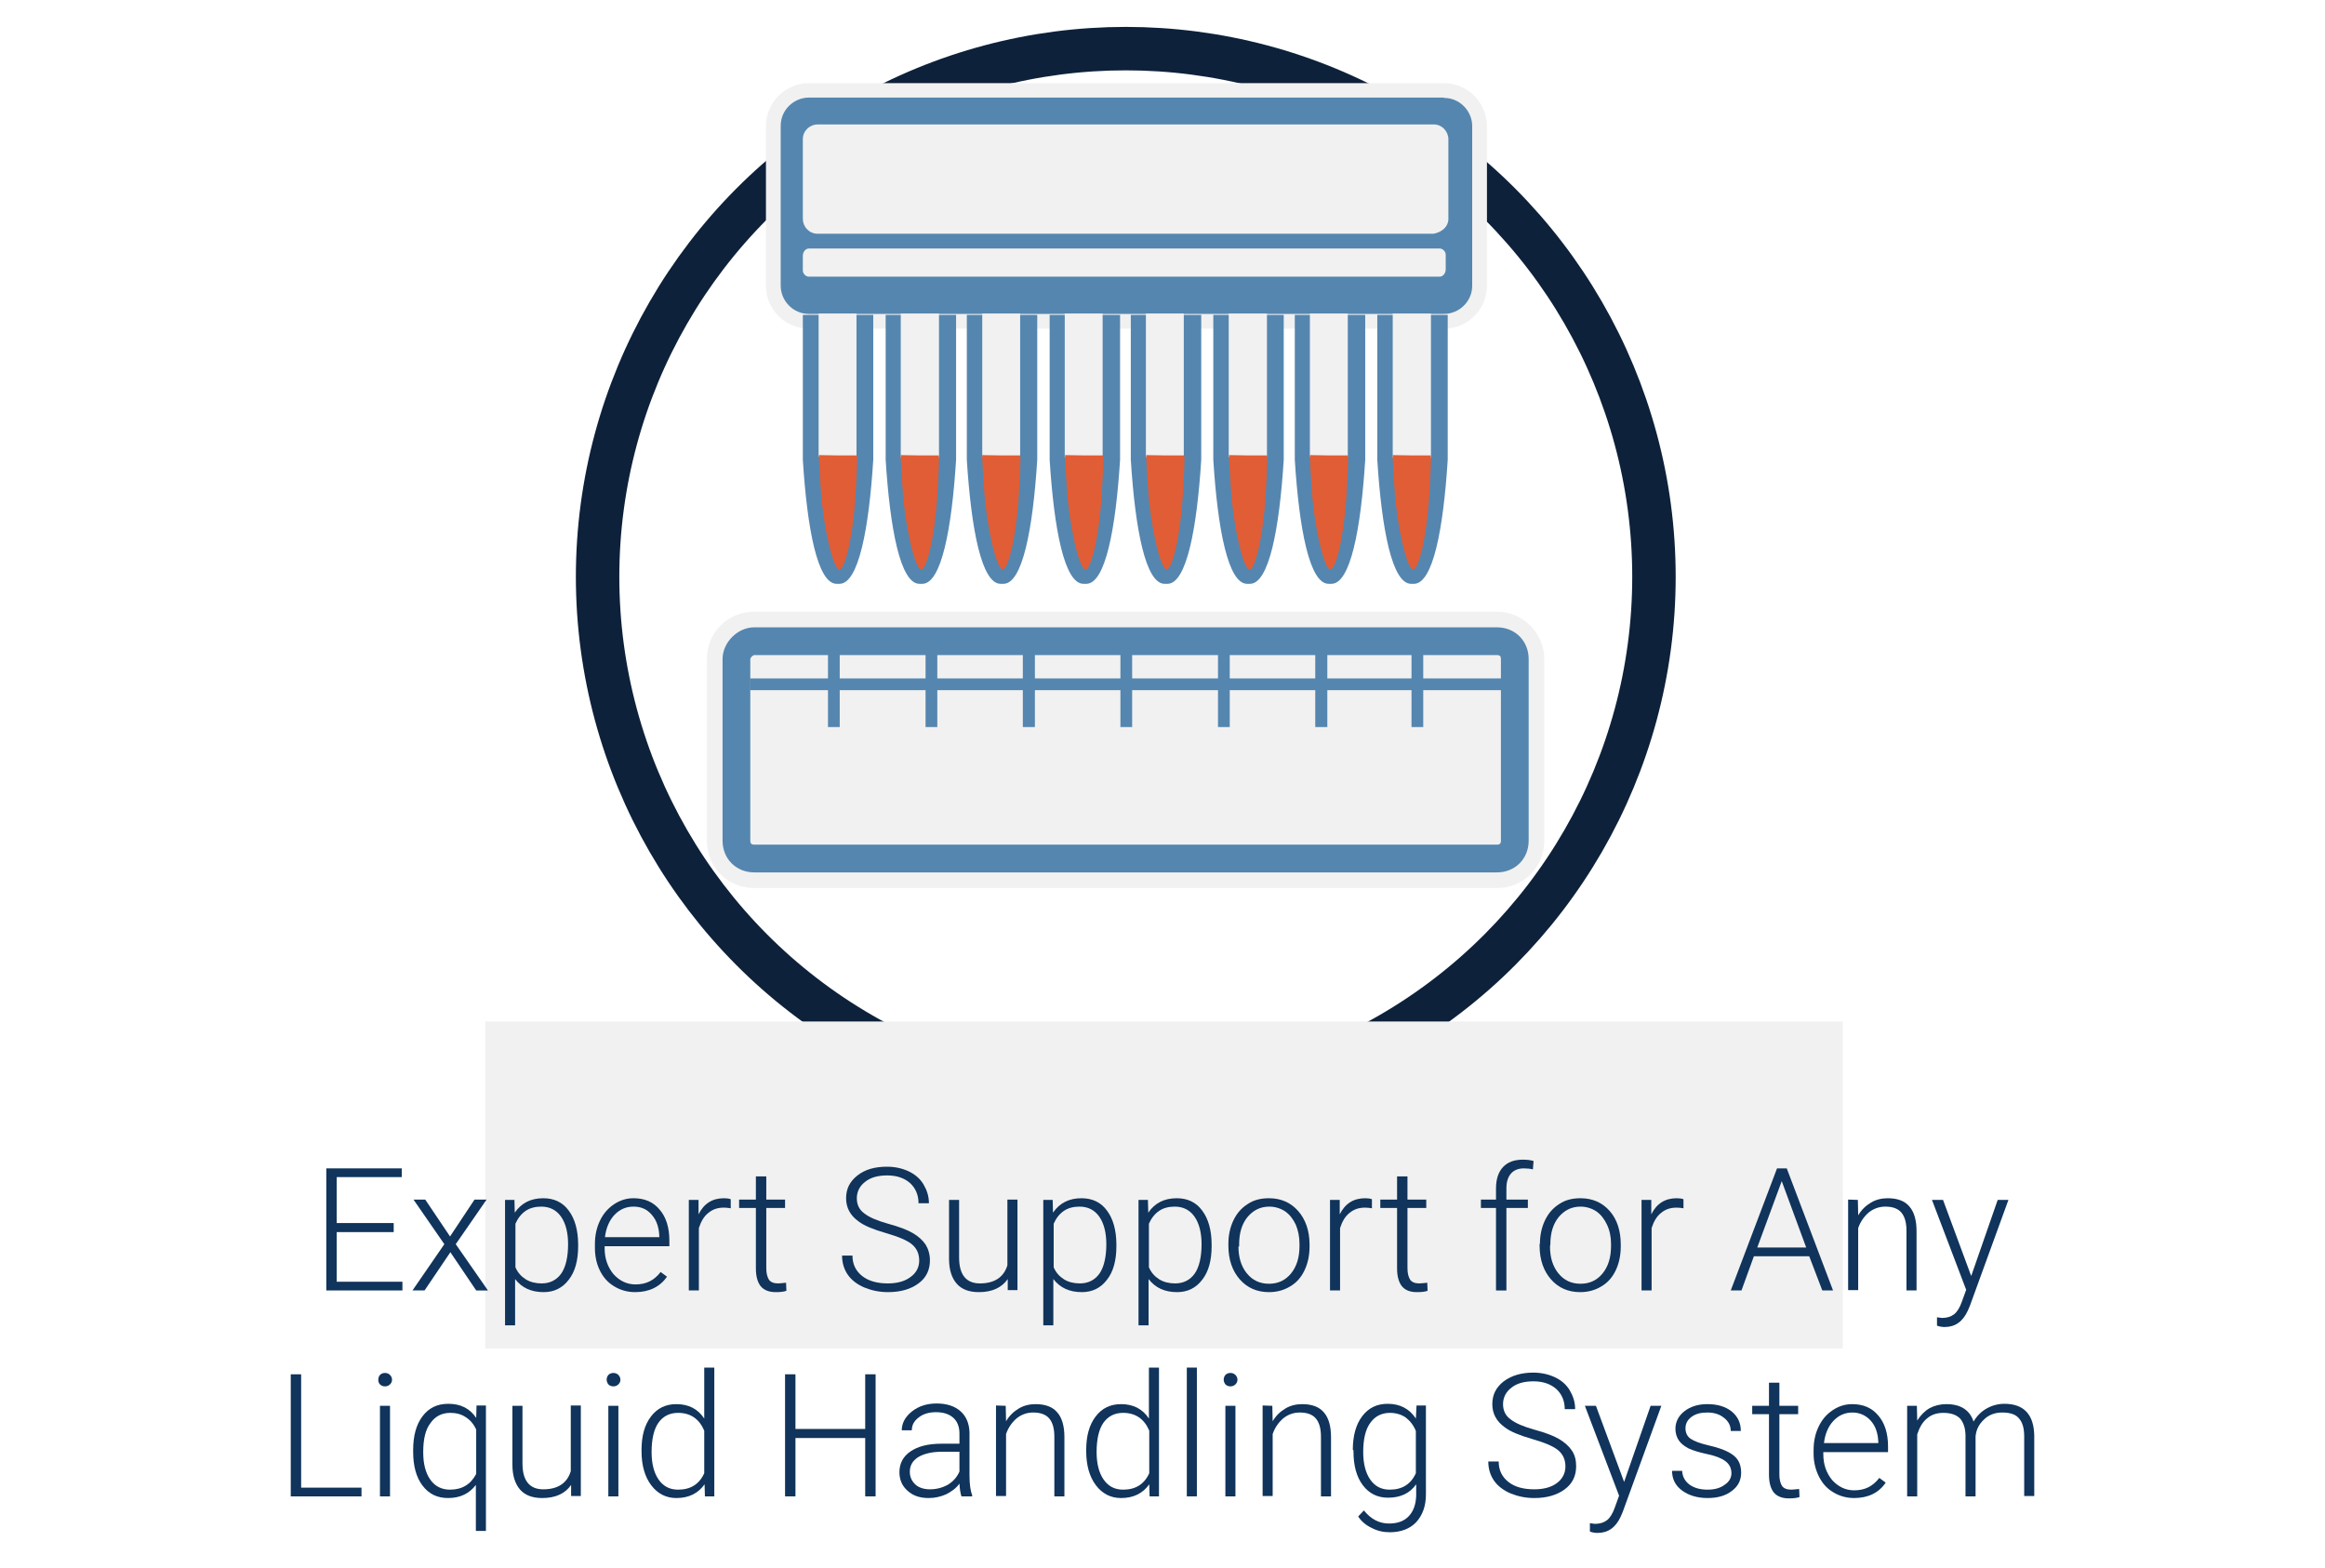<?xml version="1.0" encoding="utf-8"?>
<!-- Generator: Adobe Illustrator 27.8.1, SVG Export Plug-In . SVG Version: 6.00 Build 0)  -->
<svg version="1.1" id="Layer_1" xmlns="http://www.w3.org/2000/svg" xmlns:xlink="http://www.w3.org/1999/xlink" x="0px" y="0px"
	 viewBox="0 0 693.3 467.7" style="enable-background:new 0 0 693.3 467.7;" xml:space="preserve">
<style type="text/css">
	.st0{fill:none;stroke:#0E213A;stroke-width:12.955;stroke-miterlimit:10;}
	.st1{fill:#F1F1F1;}
	.st2{fill:#F1F1F1;stroke:#5586AF;stroke-width:8.272;stroke-miterlimit:10;}
	.st3{fill:#5586AF;}
	.st4{fill:#10345B;}
	.st5{fill:#E15D35;}
</style>
<circle class="st0" cx="335.7" cy="172" r="157.5"/>
<rect x="144.7" y="304.6" class="st1" width="404.8" height="97.5"/>
<g>
	<path class="st1" d="M446.4,191.2c3.1,0,5.3,2.2,5.3,5.3v54.2c0,3.1-2.2,5.3-5.3,5.3H224.9c-3.1,0-5.3-2.2-5.3-5.3v-54.2
		c0-3.1,2.2-5.3,5.3-5.3H446.4 M446.4,182.4H224.9c-7.9,0-14.1,6.2-14.1,14.1v54.2c0,7.9,6.2,14.1,14.1,14.1h221.5
		c7.9,0,14.1-6.2,14.1-14.1v-54.2C460.5,189,454.3,182.4,446.4,182.4L446.4,182.4z"/>
</g>
<path class="st2" d="M224.9,191.2h221.5c3.1,0,5.3,2.2,5.3,5.3v54.2c0,3.1-2.2,5.3-5.3,5.3H224.9c-3.1,0-5.3-2.2-5.3-5.3v-54.2
	C219.6,193.9,222.2,191.2,224.9,191.2z"/>
<polygon class="st3" points="447.7,202.3 424.4,202.3 424.4,192.6 420.9,192.6 420.9,202.3 395.8,202.3 395.8,192.6 392.2,192.6 
	392.2,202.3 366.7,202.3 366.7,192.6 363.2,192.6 363.2,202.3 337.6,202.3 337.6,192.6 334.1,192.6 334.1,202.3 308.6,202.3 
	308.6,192.6 305,192.6 305,202.3 279.5,202.3 279.5,192.6 276,192.6 276,202.3 250.4,202.3 250.4,192.6 246.9,192.6 246.9,202.3 
	223.6,202.3 223.6,205.8 246.9,205.8 246.9,216.8 250.4,216.8 250.4,205.8 276,205.8 276,216.8 279.5,216.8 279.5,205.8 305,205.8 
	305,216.8 308.6,216.8 308.6,205.8 334.1,205.8 334.1,216.8 337.6,216.8 337.6,205.8 363.2,205.8 363.2,216.8 366.7,216.8 
	366.7,205.8 392.2,205.8 392.2,216.8 395.8,216.8 395.8,205.8 420.9,205.8 420.9,216.8 424.4,216.8 424.4,205.8 447.7,205.8 "/>
<g>
	<path class="st3" d="M241.2,96.1c-5.7,0-10.6-4.8-10.6-10.6v-48c0-5.7,4.8-10.6,10.6-10.6h189.4c5.7,0,10.6,4.8,10.6,10.6v47.6
		c0,5.7-4.8,10.6-10.6,10.6H241.2V96.1z"/>
	<path class="st1" d="M430.6,29.2c4.8,0,8.4,4,8.4,8.4v47.6c0,4.8-4,8.4-8.4,8.4H241.2c-4.8,0-8.4-4-8.4-8.4V37.5
		c0-4.8,4-8.4,8.4-8.4h189.4 M430.6,24.8H241.2c-7,0-12.8,5.7-12.8,12.8v47.6c0,7,5.7,12.8,12.8,12.8h189.4c7,0,12.8-5.7,12.8-12.8
		V37.5C443.3,30.5,437.6,24.8,430.6,24.8L430.6,24.8z"/>
</g>
<path class="st1" d="M431.9,65.3V41.5c0-2.2-1.8-4.4-4.4-4.4H243.8c-2.2,0-4.4,1.8-4.4,4.4v23.8c0,2.2,1.8,4.4,4.4,4.4h183.7
	C430.1,69.2,431.9,67.5,431.9,65.3z"/>
<path class="st1" d="M239.4,76.3v4.4c0,0.9,0.9,1.8,1.8,1.8h188.1c0.9,0,1.8-0.9,1.8-2.2v-4.4c0-0.9-0.9-1.8-1.8-1.8H241.2
	C240.3,74.1,239.4,75,239.4,76.3z"/>
<path class="st3" d="M250,93.9h-10.6v43.2l0,0c1.3,20.7,4.4,37,10.1,37c0,0,0,0,0.4,0c0,0,0,0,0.4,0c5.7,0,8.8-16.3,10.1-37l0,0
	V93.9H250z"/>
<path class="st3" d="M274.7,93.9h-10.6v43.2l0,0c1.3,20.7,4.4,37,10.1,37c0,0,0,0,0.4,0c0,0,0,0,0.4,0c5.7,0,8.8-16.3,10.1-37l0,0
	V93.9H274.7z"/>
<path class="st3" d="M298.9,93.9h-10.6v43.2l0,0c1.3,20.7,4.4,37,10.1,37c0,0,0,0,0.4,0c0,0,0,0,0.4,0c5.7,0,8.8-16.3,10.1-37l0,0
	V93.9H298.9z"/>
<path class="st3" d="M323.5,93.9H313v43.2l0,0c1.3,20.7,4.4,37,10.1,37c0,0,0,0,0.4,0c0,0,0,0,0.4,0c5.7,0,8.8-16.3,10.1-37l0,0
	V93.9H323.5z"/>
<path class="st3" d="M347.8,93.9h-10.6v43.2l0,0c1.3,20.7,4.4,37,10.1,37c0,0,0,0,0.4,0c0,0,0,0,0.4,0c5.7,0,8.8-16.3,10.1-37l0,0
	V93.9H347.8z"/>
<path class="st3" d="M372.4,93.9h-10.6v43.2l0,0c1.3,20.7,4.4,37,10.1,37c0,0,0,0,0.4,0c0,0,0,0,0.4,0c5.7,0,8.8-16.3,10.1-37l0,0
	V93.9H372.4z"/>
<path class="st3" d="M396.7,93.9h-10.6v43.2l0,0c1.3,20.7,4.4,37,10.1,37c0,0,0,0,0.4,0c0,0,0,0,0.4,0c5.7,0,8.8-16.3,10.1-37l0,0
	V93.9H396.7z"/>
<path class="st3" d="M421.3,93.9h-10.6v43.2l0,0c1.3,20.7,4.4,37,10.1,37c0,0,0,0,0.4,0c0,0,0,0,0.4,0c5.7,0,8.8-16.3,10.1-37l0,0
	V93.9H421.3z"/>
<path class="st1" d="M244.1,136.2h11.3c0-1.3,0-2.2,0-3.5l0,0V93.5h-11.3v39.2l0,0C244.1,134,244.1,135.3,244.1,136.2z"/>
<path class="st1" d="M268.6,136.4H280c0-1.3,0-2.2,0-3.5l0,0V93.5h-11.4v39.4l0,0C268.6,134.2,268.6,135.5,268.6,136.4z"/>
<path class="st1" d="M292.9,136.3h11.3c0-1.3,0-2.2,0-3.5l0,0V93.5h-11.3v39.3l0,0C292.9,134.1,292.9,135.4,292.9,136.3z"/>
<path class="st1" d="M317.5,136.4h11.3c0-1.3,0-2.2,0-3.5l0,0V93.5h-11.3v39.4l0,0C317.5,134.2,317.5,135.5,317.5,136.4z"/>
<path class="st1" d="M341.7,136.3H353c0-1.3,0-2.2,0-3.5l0,0V93.5h-11.3v39.3l0,0C341.7,134.1,341.7,135.4,341.7,136.3z"/>
<path class="st1" d="M366.4,136.3h11.4c0-1.3,0-2.2,0-3.5l0,0V93.5h-11.4v39.3l0,0C366.4,134.1,366.4,135.4,366.4,136.3z"/>
<path class="st1" d="M390.6,136.3h11.3c0-1.3,0-2.2,0-3.5l0,0V93.5h-11.3v39.3l0,0C390.6,134.1,390.6,135.4,390.6,136.3z"/>
<path class="st1" d="M415.3,136.5h11.4c0-1.3,0-2.2,0-3.5l0,0V93.5h-11.4v39.4l0,0C415.3,134.2,415.3,135.6,415.3,136.5z"/>
<g>
	<g>
		<path class="st4" d="M117.4,367.4h-17v14.8H120v2.6H97.3v-36.4h22.5v2.6h-19.4v13.7h17V367.4z"/>
		<path class="st4" d="M134.2,368.7l7.3-11h3.6l-9.2,13.3l9.6,13.8H142l-7.7-11.4l-7.7,11.4H123l9.5-13.8l-9.2-13.3h3.5L134.2,368.7
			z"/>
		<path class="st4" d="M172.4,371.6c0,4.2-0.9,7.6-2.8,10c-1.9,2.5-4.4,3.7-7.5,3.7c-3.7,0-6.5-1.3-8.5-3.9v13.8h-3v-37.4h2.8
			l0.1,3.8c2-2.9,4.8-4.3,8.5-4.3c3.2,0,5.8,1.2,7.6,3.7c1.8,2.4,2.8,5.8,2.8,10.2L172.4,371.6L172.4,371.6z M169.4,371
			c0-3.4-0.7-6.2-2.1-8.2c-1.4-2-3.4-3-5.9-3c-1.8,0-3.4,0.4-4.7,1.3s-2.3,2.2-3,3.8v13c0.7,1.6,1.7,2.7,3.1,3.6
			c1.3,0.8,2.9,1.2,4.7,1.2c2.5,0,4.5-1,5.9-3C168.7,377.8,169.4,374.8,169.4,371z"/>
		<path class="st4" d="M189.4,385.3c-2.3,0-4.4-0.6-6.2-1.7c-1.9-1.1-3.3-2.7-4.3-4.7s-1.5-4.3-1.5-6.8V371c0-2.6,0.5-4.9,1.5-7
			s2.4-3.7,4.2-4.9c1.8-1.2,3.7-1.8,5.8-1.8c3.3,0,5.9,1.1,7.8,3.4c1.9,2.2,2.9,5.3,2.9,9.2v1.7h-19.3v0.6c0,3.1,0.9,5.6,2.6,7.7
			c1.8,2,4,3.1,6.6,3.1c1.6,0,3-0.3,4.2-0.9s2.3-1.5,3.3-2.8l1.9,1.4C196.8,383.7,193.6,385.3,189.4,385.3z M188.9,359.8
			c-2.2,0-4.1,0.8-5.7,2.5c-1.5,1.6-2.5,3.9-2.8,6.6h16.2v-0.3c-0.1-2.6-0.8-4.7-2.2-6.3C193,360.6,191.2,359.8,188.9,359.8z"/>
		<path class="st4" d="M217.9,360.3c-0.6-0.1-1.3-0.2-2-0.2c-1.9,0-3.4,0.5-4.7,1.6c-1.3,1-2.2,2.6-2.8,4.5v18.6h-3v-27h2.9v4.3
			c1.6-3.2,4.1-4.8,7.6-4.8c0.8,0,1.5,0.1,2,0.3V360.3z"/>
		<path class="st4" d="M228.5,350.8v6.9h5.6v2.5h-5.6v18c0,1.5,0.3,2.6,0.8,3.4c0.5,0.7,1.4,1.1,2.7,1.1c0.5,0,1.3-0.1,2.4-0.2
			l0.1,2.4c-0.8,0.3-1.8,0.4-3.2,0.4c-2,0-3.5-0.6-4.5-1.8c-0.9-1.2-1.4-2.9-1.4-5.3v-18h-5v-2.5h5v-6.9H228.5z"/>
		<path class="st4" d="M274.1,375.9c0-2-0.7-3.6-2.1-4.8c-1.4-1.2-4-2.3-7.8-3.4s-6.5-2.2-8.2-3.5c-2.5-1.8-3.7-4.1-3.7-6.9
			s1.1-5,3.4-6.8c2.3-1.8,5.2-2.6,8.8-2.6c2.4,0,4.6,0.5,6.5,1.4s3.4,2.2,4.4,3.9c1,1.7,1.6,3.5,1.6,5.6h-3.1c0-2.5-0.9-4.5-2.5-6
			c-1.7-1.5-4-2.3-6.8-2.3s-5,0.6-6.6,1.9c-1.6,1.2-2.5,2.9-2.5,4.9c0,1.9,0.7,3.4,2.2,4.5c1.5,1.2,3.9,2.2,7.1,3.1
			c3.3,0.9,5.7,1.8,7.4,2.8c1.7,1,2.9,2.1,3.8,3.4c0.8,1.3,1.3,2.9,1.3,4.7c0,2.9-1.1,5.2-3.4,6.9c-2.3,1.7-5.3,2.6-9.1,2.6
			c-2.6,0-4.9-0.5-7.1-1.4c-2.1-0.9-3.8-2.2-4.9-3.8s-1.7-3.5-1.7-5.7h3.1c0,2.6,1,4.6,2.9,6.1c1.9,1.5,4.5,2.2,7.6,2.2
			c2.8,0,5.1-0.6,6.8-1.9C273.2,379.6,274.1,377.9,274.1,375.9z"/>
		<path class="st4" d="M300.5,381.4c-1.8,2.6-4.7,3.9-8.6,3.9c-2.9,0-5.1-0.8-6.6-2.5s-2.3-4.2-2.3-7.4v-17.6h3V375
			c0,5.1,2.1,7.7,6.2,7.7c4.3,0,7.1-1.8,8.2-5.4v-19.6h3v27h-2.9L300.5,381.4z"/>
		<path class="st4" d="M332.9,371.6c0,4.2-0.9,7.6-2.8,10c-1.9,2.5-4.4,3.7-7.5,3.7c-3.7,0-6.5-1.3-8.5-3.9v13.8h-3v-37.4h2.8
			l0.1,3.8c2-2.9,4.8-4.3,8.5-4.3c3.2,0,5.8,1.2,7.6,3.7c1.8,2.4,2.8,5.8,2.8,10.2V371.6z M329.9,371c0-3.4-0.7-6.2-2.1-8.2
			s-3.4-3-5.9-3c-1.8,0-3.4,0.4-4.7,1.3c-1.3,0.9-2.3,2.2-3,3.8v13c0.7,1.6,1.7,2.7,3.1,3.6c1.3,0.8,2.9,1.2,4.7,1.2
			c2.5,0,4.5-1,5.9-3C329.2,377.8,329.9,374.8,329.9,371z"/>
		<path class="st4" d="M361.3,371.6c0,4.2-0.9,7.6-2.8,10c-1.9,2.5-4.4,3.7-7.5,3.7c-3.7,0-6.5-1.3-8.5-3.9v13.8h-3v-37.4h2.8
			l0.1,3.8c2-2.9,4.8-4.3,8.5-4.3c3.2,0,5.8,1.2,7.6,3.7c1.8,2.4,2.8,5.8,2.8,10.2V371.6z M358.3,371c0-3.4-0.7-6.2-2.1-8.2
			s-3.4-3-5.9-3c-1.8,0-3.4,0.4-4.7,1.3c-1.3,0.9-2.3,2.2-3,3.8v13c0.7,1.6,1.7,2.7,3.1,3.6c1.3,0.8,2.9,1.2,4.7,1.2
			c2.5,0,4.5-1,5.9-3C357.6,377.8,358.3,374.8,358.3,371z"/>
		<path class="st4" d="M366.3,370.9c0-2.6,0.5-4.9,1.5-7s2.4-3.7,4.3-4.9c1.8-1.2,3.9-1.7,6.3-1.7c3.6,0,6.5,1.3,8.7,3.8
			s3.4,5.9,3.4,10v0.6c0,2.6-0.5,5-1.5,7.1s-2.4,3.7-4.3,4.8c-1.8,1.1-3.9,1.7-6.3,1.7c-3.6,0-6.5-1.3-8.7-3.8s-3.4-5.9-3.4-10
			V370.9z M369.3,371.7c0,3.2,0.8,5.9,2.5,8s3.9,3.1,6.6,3.1s4.9-1,6.6-3.1s2.5-4.8,2.5-8.2v-0.6c0-2.1-0.4-4-1.1-5.7
			c-0.8-1.7-1.8-3-3.2-4c-1.4-0.9-3-1.4-4.7-1.4c-2.7,0-4.8,1.1-6.5,3.1c-1.7,2.1-2.5,4.8-2.5,8.2v0.6H369.3z"/>
		<path class="st4" d="M409.1,360.3c-0.6-0.1-1.3-0.2-2-0.2c-1.9,0-3.4,0.5-4.7,1.6c-1.3,1-2.2,2.6-2.8,4.5v18.6h-3v-27h2.9v4.3
			c1.6-3.2,4.1-4.8,7.6-4.8c0.8,0,1.5,0.1,2,0.3V360.3z"/>
		<path class="st4" d="M419.7,350.8v6.9h5.6v2.5h-5.6v18c0,1.5,0.3,2.6,0.8,3.4c0.5,0.7,1.4,1.1,2.7,1.1c0.5,0,1.3-0.1,2.4-0.2
			l0.1,2.4c-0.8,0.3-1.8,0.4-3.2,0.4c-2.1,0-3.5-0.6-4.5-1.8c-0.9-1.2-1.4-2.9-1.4-5.3v-18h-5v-2.5h5v-6.9H419.7z"/>
		<path class="st4" d="M446.1,384.8v-24.6h-4.5v-2.5h4.5v-3.3c0-2.8,0.7-4.9,2.1-6.4s3.4-2.2,5.9-2.2c1.1,0,2.2,0.1,3.2,0.4
			l-0.2,2.5c-0.8-0.2-1.7-0.3-2.7-0.3c-1.6,0-2.9,0.5-3.8,1.5s-1.4,2.5-1.4,4.4v3.4h6.4v2.5h-6.4v24.6H446.1z"/>
		<path class="st4" d="M459.2,370.9c0-2.6,0.5-4.9,1.5-7s2.4-3.7,4.3-4.9c1.8-1.2,3.9-1.7,6.3-1.7c3.6,0,6.5,1.3,8.7,3.8
			s3.3,5.9,3.3,10v0.6c0,2.6-0.5,5-1.5,7.1s-2.4,3.7-4.3,4.8c-1.8,1.1-3.9,1.7-6.3,1.7c-3.6,0-6.5-1.3-8.7-3.8s-3.4-5.9-3.4-10v-0.6
			H459.2z M462.2,371.7c0,3.2,0.8,5.9,2.5,8s3.9,3.1,6.6,3.1s4.9-1,6.6-3.1s2.5-4.8,2.5-8.2v-0.6c0-2.1-0.4-4-1.2-5.7
			c-0.8-1.7-1.8-3-3.2-4c-1.4-0.9-3-1.4-4.7-1.4c-2.7,0-4.8,1.1-6.5,3.1c-1.7,2.1-2.5,4.8-2.5,8.2L462.2,371.7L462.2,371.7z"/>
		<path class="st4" d="M502,360.3c-0.6-0.1-1.3-0.2-2-0.2c-1.9,0-3.4,0.5-4.7,1.6c-1.3,1-2.2,2.6-2.8,4.5v18.6h-3v-27h2.9v4.3
			c1.6-3.2,4.1-4.8,7.6-4.8c0.8,0,1.5,0.1,2,0.3V360.3z"/>
		<path class="st4" d="M539.5,374.6H523l-3.7,10.2h-3.2l13.8-36.4h2.9l13.8,36.4h-3.2L539.5,374.6z M524,372h14.6l-7.3-19.8L524,372
			z"/>
		<path class="st4" d="M554,357.8l0.1,4.6c1-1.7,2.3-2.9,3.8-3.8s3.2-1.3,5-1.3c2.9,0,5.1,0.8,6.5,2.5c1.4,1.6,2.1,4.1,2.1,7.3v17.7
			h-3V367c0-2.4-0.5-4.2-1.5-5.4c-1-1.2-2.6-1.8-4.8-1.8c-1.8,0-3.5,0.6-4.9,1.7c-1.4,1.2-2.5,2.7-3.2,4.7v18.5h-3v-27L554,357.8
			L554,357.8z"/>
		<path class="st4" d="M587.8,380.5l7.9-22.7h3.2l-11.5,31.6l-0.6,1.4c-1.5,3.3-3.8,4.9-6.9,4.9c-0.7,0-1.5-0.1-2.3-0.4v-2.5
			l1.5,0.2c1.5,0,2.7-0.4,3.6-1.1c0.9-0.7,1.7-2,2.3-3.7l1.3-3.6l-10.2-26.8h3.3L587.8,380.5z"/>
		<path class="st4" d="M89.8,443.6h18v2.6H86.7v-36.4h3.1L89.8,443.6z"/>
		<path class="st4" d="M112.8,411.4c0-0.6,0.2-1,0.5-1.4c0.4-0.4,0.9-0.6,1.5-0.6s1.1,0.2,1.5,0.6s0.6,0.9,0.6,1.4
			c0,0.6-0.2,1-0.6,1.4s-0.9,0.6-1.5,0.6s-1.1-0.2-1.5-0.6S112.8,411.9,112.8,411.4z M116.3,446.2h-3v-27h3V446.2z"/>
		<path class="st4" d="M123.2,432.4c0-4.2,0.9-7.6,2.8-10.1s4.4-3.7,7.7-3.7c3.7,0,6.4,1.4,8.3,4.2l0.1-3.7h2.8v37.4h-3v-13.7
			c-2,2.6-4.7,3.9-8.3,3.9c-3.2,0-5.7-1.2-7.6-3.7s-2.8-5.9-2.8-10.1L123.2,432.4z M126.2,433c0,3.5,0.7,6.2,2.1,8.2
			c1.4,2,3.4,3,5.9,3c3.6,0,6.2-1.6,7.8-4.7v-13.2c-0.7-1.6-1.8-2.9-3.1-3.7c-1.3-0.9-2.9-1.3-4.6-1.3c-2.5,0-4.5,1-5.9,3
			C126.9,426.2,126.2,429.1,126.2,433z"/>
		<path class="st4" d="M170.3,442.8c-1.8,2.6-4.7,3.9-8.6,3.9c-2.9,0-5.1-0.8-6.6-2.5s-2.3-4.2-2.3-7.4v-17.6h3v17.2
			c0,5.1,2.1,7.7,6.2,7.7c4.3,0,7.1-1.8,8.2-5.4v-19.6h3v27h-2.9L170.3,442.8z"/>
		<path class="st4" d="M180.9,411.4c0-0.6,0.2-1,0.5-1.4c0.4-0.4,0.9-0.6,1.5-0.6s1.1,0.2,1.5,0.6s0.6,0.9,0.6,1.4
			c0,0.6-0.2,1-0.6,1.4c-0.4,0.4-0.9,0.6-1.5,0.6s-1.1-0.2-1.5-0.6C181.1,412.4,180.9,411.9,180.9,411.4z M184.4,446.2h-3v-27h3
			V446.2z"/>
		<path class="st4" d="M191.3,432.4c0-4.2,0.9-7.5,2.8-10c1.9-2.5,4.4-3.7,7.6-3.7c3.6,0,6.4,1.4,8.3,4.3v-15.2h3v38.4h-2.8
			l-0.1-3.6c-1.9,2.7-4.7,4.1-8.4,4.1c-3.1,0-5.6-1.3-7.5-3.8s-2.9-5.9-2.9-10.2L191.3,432.4L191.3,432.4z M194.3,433
			c0,3.4,0.7,6.2,2.1,8.2c1.4,2,3.3,3,5.8,3c3.7,0,6.3-1.6,7.8-4.9v-12.7c-1.5-3.5-4.1-5.3-7.8-5.3c-2.5,0-4.5,1-5.9,3
			C195,426.2,194.3,429.1,194.3,433z"/>
		<path class="st4" d="M261.1,446.2H258v-17.4h-20.8v17.4h-3.1v-36.4h3.1v16.3H258v-16.3h3.1V446.2z"/>
		<path class="st4" d="M286.7,446.2c-0.3-0.9-0.5-2.1-0.6-3.8c-1,1.4-2.4,2.4-4,3.2c-1.6,0.7-3.3,1.1-5.2,1.1
			c-2.6,0-4.7-0.7-6.3-2.2c-1.6-1.4-2.4-3.3-2.4-5.5c0-2.6,1.1-4.7,3.3-6.2c2.2-1.5,5.2-2.3,9.2-2.3h5.4v-3.1c0-1.9-0.6-3.5-1.8-4.6
			c-1.2-1.1-2.9-1.7-5.2-1.7c-2.1,0-3.8,0.5-5.2,1.6c-1.4,1.1-2,2.3-2,3.8h-3c0-2.1,1-4,3-5.6s4.5-2.4,7.4-2.4c3,0,5.4,0.8,7.1,2.3
			s2.6,3.6,2.7,6.3V440c0,2.6,0.3,4.6,0.8,5.9v0.3L286.7,446.2L286.7,446.2z M277.3,444.1c2,0,3.8-0.5,5.4-1.4
			c1.6-1,2.7-2.3,3.4-3.9v-5.9h-5.3c-3,0-5.3,0.6-7,1.6c-1.7,1.1-2.5,2.5-2.5,4.4c0,1.5,0.6,2.8,1.7,3.8
			C274,443.6,275.5,444.1,277.3,444.1z"/>
		<path class="st4" d="M299.9,419.2l0.1,4.6c1-1.7,2.3-2.9,3.8-3.8s3.2-1.3,5-1.3c2.9,0,5.1,0.8,6.5,2.5c1.4,1.6,2.1,4.1,2.1,7.3
			v17.7h-3v-17.8c0-2.4-0.5-4.2-1.5-5.4c-1-1.2-2.6-1.8-4.8-1.8c-1.9,0-3.5,0.6-4.9,1.7c-1.4,1.2-2.5,2.7-3.2,4.7v18.5h-3v-27
			L299.9,419.2L299.9,419.2z"/>
		<path class="st4" d="M323.9,432.4c0-4.2,0.9-7.5,2.8-10s4.4-3.7,7.6-3.7c3.6,0,6.4,1.4,8.3,4.3v-15.2h3v38.4h-2.8l-0.1-3.6
			c-1.9,2.7-4.7,4.1-8.4,4.1c-3.1,0-5.6-1.3-7.5-3.8s-2.9-5.9-2.9-10.2V432.4z M327,433c0,3.4,0.7,6.2,2.1,8.2s3.3,3,5.8,3
			c3.7,0,6.3-1.6,7.8-4.9v-12.7c-1.5-3.5-4.1-5.3-7.8-5.3c-2.5,0-4.5,1-5.9,3C327.7,426.2,327,429.1,327,433z"/>
		<path class="st4" d="M356.9,446.2h-3v-38.4h3V446.2z"/>
		<path class="st4" d="M364.9,411.4c0-0.6,0.2-1,0.5-1.4c0.4-0.4,0.9-0.6,1.5-0.6s1.1,0.2,1.5,0.6s0.6,0.9,0.6,1.4
			c0,0.6-0.2,1-0.6,1.4s-0.9,0.6-1.5,0.6s-1.1-0.2-1.5-0.6C365.1,412.4,364.9,411.9,364.9,411.4z M368.4,446.2h-3v-27h3V446.2z"/>
		<path class="st4" d="M379.4,419.2l0.1,4.6c1-1.7,2.3-2.9,3.8-3.8s3.2-1.3,5-1.3c2.9,0,5.1,0.8,6.5,2.5c1.4,1.6,2.1,4.1,2.1,7.3
			v17.7h-3v-17.8c0-2.4-0.5-4.2-1.5-5.4c-1-1.2-2.6-1.8-4.8-1.8c-1.9,0-3.5,0.6-4.9,1.7c-1.4,1.2-2.5,2.7-3.2,4.7v18.5h-3v-27
			L379.4,419.2L379.4,419.2z"/>
		<path class="st4" d="M403.4,432.4c0-4.2,0.9-7.6,2.8-10.1s4.4-3.7,7.6-3.7c3.7,0,6.5,1.5,8.4,4.4l0.2-3.9h2.8v26.5
			c0,3.5-1,6.2-2.9,8.3c-1.9,2-4.6,3-7.9,3c-1.9,0-3.7-0.4-5.4-1.3c-1.7-0.8-3.1-2-4-3.4l1.7-1.8c2.1,2.6,4.6,3.9,7.5,3.9
			c2.5,0,4.5-0.7,5.9-2.2s2.1-3.5,2.2-6.1v-3.4c-1.9,2.7-4.7,4-8.4,4c-3.1,0-5.6-1.2-7.5-3.7s-2.8-5.9-2.8-10.1v-0.4L403.4,432.4
			L403.4,432.4z M406.5,433c0,3.4,0.7,6.2,2.1,8.2s3.3,3,5.8,3c3.7,0,6.3-1.6,7.8-4.9v-12.6c-0.7-1.7-1.7-3-3-4
			c-1.3-0.9-2.9-1.4-4.7-1.4c-2.5,0-4.5,1-5.9,3C407.2,426.2,406.5,429.1,406.5,433z"/>
		<path class="st4" d="M466.8,437.3c0-2-0.7-3.6-2.1-4.8c-1.4-1.2-4-2.3-7.8-3.4s-6.5-2.2-8.2-3.5c-2.5-1.8-3.7-4.1-3.7-6.9
			s1.1-5,3.4-6.8c2.3-1.7,5.2-2.6,8.8-2.6c2.4,0,4.6,0.5,6.5,1.4s3.4,2.2,4.4,3.9s1.6,3.5,1.6,5.6h-3.1c0-2.5-0.9-4.5-2.5-6
			c-1.7-1.5-4-2.3-6.8-2.3s-5,0.6-6.6,1.9c-1.6,1.2-2.5,2.9-2.5,4.9c0,1.9,0.7,3.4,2.2,4.5c1.5,1.2,3.9,2.2,7.1,3.1
			c3.3,0.9,5.7,1.8,7.4,2.8c1.7,1,2.9,2.1,3.8,3.4s1.3,2.9,1.3,4.7c0,2.9-1.1,5.2-3.4,6.9s-5.3,2.6-9.1,2.6c-2.6,0-4.9-0.5-7.1-1.4
			c-2.1-0.9-3.8-2.2-4.9-3.8c-1.1-1.6-1.7-3.5-1.7-5.7h3.1c0,2.6,1,4.6,2.9,6.1s4.5,2.2,7.7,2.2c2.8,0,5.1-0.6,6.8-1.9
			C465.9,441,466.8,439.3,466.8,437.3z"/>
		<path class="st4" d="M484.3,441.9l7.9-22.7h3.2l-11.5,31.6l-0.6,1.4c-1.5,3.3-3.8,4.9-6.9,4.9c-0.7,0-1.5-0.1-2.3-0.4v-2.5
			l1.5,0.2c1.5,0,2.7-0.4,3.6-1.1s1.7-2,2.3-3.7l1.3-3.6l-10.2-26.8h3.3L484.3,441.9z"/>
		<path class="st4" d="M516.3,439.3c0-1.5-0.6-2.7-1.8-3.6s-3-1.6-5.4-2.1s-4.3-1.1-5.6-1.7c-1.3-0.7-2.3-1.5-2.9-2.4s-1-2.1-1-3.4
			c0-2.1,0.9-3.9,2.7-5.3c1.8-1.4,4.1-2.1,6.8-2.1c3,0,5.4,0.7,7.3,2.2c1.8,1.5,2.7,3.4,2.7,5.8h-3c0-1.6-0.7-2.9-2-3.9
			c-1.3-1.1-3-1.6-5-1.6s-3.5,0.4-4.7,1.3s-1.8,2-1.8,3.4c0,1.3,0.5,2.4,1.5,3.1s2.8,1.4,5.4,2s4.6,1.3,5.9,2s2.3,1.5,2.9,2.5
			c0.6,1,0.9,2.2,0.9,3.6c0,2.3-0.9,4.1-2.8,5.5c-1.8,1.4-4.2,2.1-7.2,2.1c-3.1,0-5.7-0.8-7.7-2.3s-2.9-3.5-2.9-5.8h3
			c0.1,1.8,0.9,3.1,2.2,4.1c1.4,1,3.2,1.5,5.4,1.5c2.1,0,3.8-0.5,5-1.4C515.6,441.9,516.3,440.7,516.3,439.3z"/>
		<path class="st4" d="M530.6,412.3v6.9h5.6v2.5h-5.6v18c0,1.5,0.3,2.6,0.8,3.4c0.5,0.7,1.4,1.1,2.7,1.1c0.5,0,1.3-0.1,2.4-0.2
			l0.1,2.4c-0.8,0.3-1.8,0.4-3.2,0.4c-2,0-3.5-0.6-4.5-1.8c-0.9-1.2-1.4-2.9-1.4-5.3v-18h-5v-2.5h5v-6.9H530.6z"/>
		<path class="st4" d="M552.9,446.7c-2.3,0-4.4-0.6-6.2-1.7c-1.9-1.1-3.3-2.7-4.3-4.7s-1.6-4.3-1.6-6.8v-1.1c0-2.6,0.5-4.9,1.5-7
			s2.4-3.7,4.2-4.9c1.8-1.2,3.7-1.8,5.8-1.8c3.3,0,5.9,1.1,7.8,3.4c1.9,2.2,2.9,5.3,2.9,9.2v1.7h-19.3v0.6c0,3.1,0.9,5.6,2.6,7.7
			c1.8,2,4,3.1,6.6,3.1c1.6,0,3-0.3,4.2-0.9s2.3-1.5,3.3-2.8l1.9,1.4C560.3,445.1,557.1,446.7,552.9,446.7z M552.4,421.2
			c-2.2,0-4.1,0.8-5.7,2.5c-1.5,1.6-2.5,3.9-2.8,6.6h16.2V430c-0.1-2.6-0.8-4.7-2.2-6.3S554.6,421.2,552.4,421.2z"/>
		<path class="st4" d="M571.6,419.2l0.1,4.4c1-1.6,2.3-2.9,3.7-3.7c1.5-0.8,3.2-1.2,5-1.2c4.3,0,7,1.8,8.1,5.2c1-1.7,2.3-3,3.9-3.9
			c1.6-0.9,3.4-1.4,5.3-1.4c5.8,0,8.8,3.2,8.9,9.5v18h-3v-17.8c0-2.4-0.5-4.2-1.6-5.4c-1-1.2-2.7-1.7-5-1.7c-2.1,0-4,0.7-5.4,2.1
			c-1.5,1.4-2.3,3-2.5,5v17.9h-3v-18c0-2.3-0.6-4-1.6-5.2c-1.1-1.1-2.7-1.7-5-1.7c-1.9,0-3.5,0.5-4.8,1.6c-1.4,1.1-2.3,2.7-3,4.8
			v18.5h-3v-27L571.6,419.2L571.6,419.2z"/>
	</g>
</g>
<path class="st5" d="M421.1,135.8l-5.8-0.1c0,0-0.1,0.8,0.6,10.9s3.6,23.2,5.5,23.2c1.6,0,4-9.2,4.8-22c0.8-12.7,0.4-12,0.4-12
	L421.1,135.8z"/>
<path class="st5" d="M396.4,135.8l-5.8-0.1c0,0-0.1,0.8,0.6,10.9s3.6,23.2,5.5,23.2c1.6,0,4-9.2,4.8-22c0.8-12.7,0.4-12,0.4-12
	L396.4,135.8z"/>
<path class="st5" d="M372.3,135.8l-5.8-0.1c0,0-0.1,0.8,0.6,10.9s3.6,23.2,5.5,23.2c1.6,0,4-9.2,4.8-22c0.8-12.7,0.4-12,0.4-12
	L372.3,135.8z"/>
<path class="st5" d="M347.6,135.8l-5.8-0.1c0,0-0.1,0.8,0.6,10.9s3.6,23.2,5.5,23.2c1.6,0,4-9.2,4.8-22c0.8-12.7,0.4-12,0.4-12
	L347.6,135.8z"/>
<path class="st5" d="M323.4,135.8l-5.8-0.1c0,0-0.1,0.8,0.6,10.9s3.6,23.2,5.5,23.2c1.6,0,4-9.2,4.8-22c0.8-12.7,0.4-12,0.4-12
	L323.4,135.8z"/>
<path class="st5" d="M298.7,135.8l-5.8-0.1c0,0-0.1,0.8,0.6,10.9s3.6,23.2,5.5,23.2c1.6,0,4-9.2,4.8-22c0.8-12.7,0.4-12,0.4-12
	L298.7,135.8z"/>
<path class="st5" d="M274.4,135.8l-5.8-0.1c0,0-0.1,0.8,0.6,10.9s3.6,23.2,5.5,23.2c1.6,0,4-9.2,4.8-22c0.8-12.7,0.4-12,0.4-12
	L274.4,135.8z"/>
<path class="st5" d="M250,135.8l-5.8-0.1c0,0-0.1,0.8,0.6,10.9s3.6,23.2,5.5,23.2c1.6,0,4-9.2,4.8-22c0.8-12.7,0.4-12,0.4-12
	L250,135.8z"/>
</svg>

